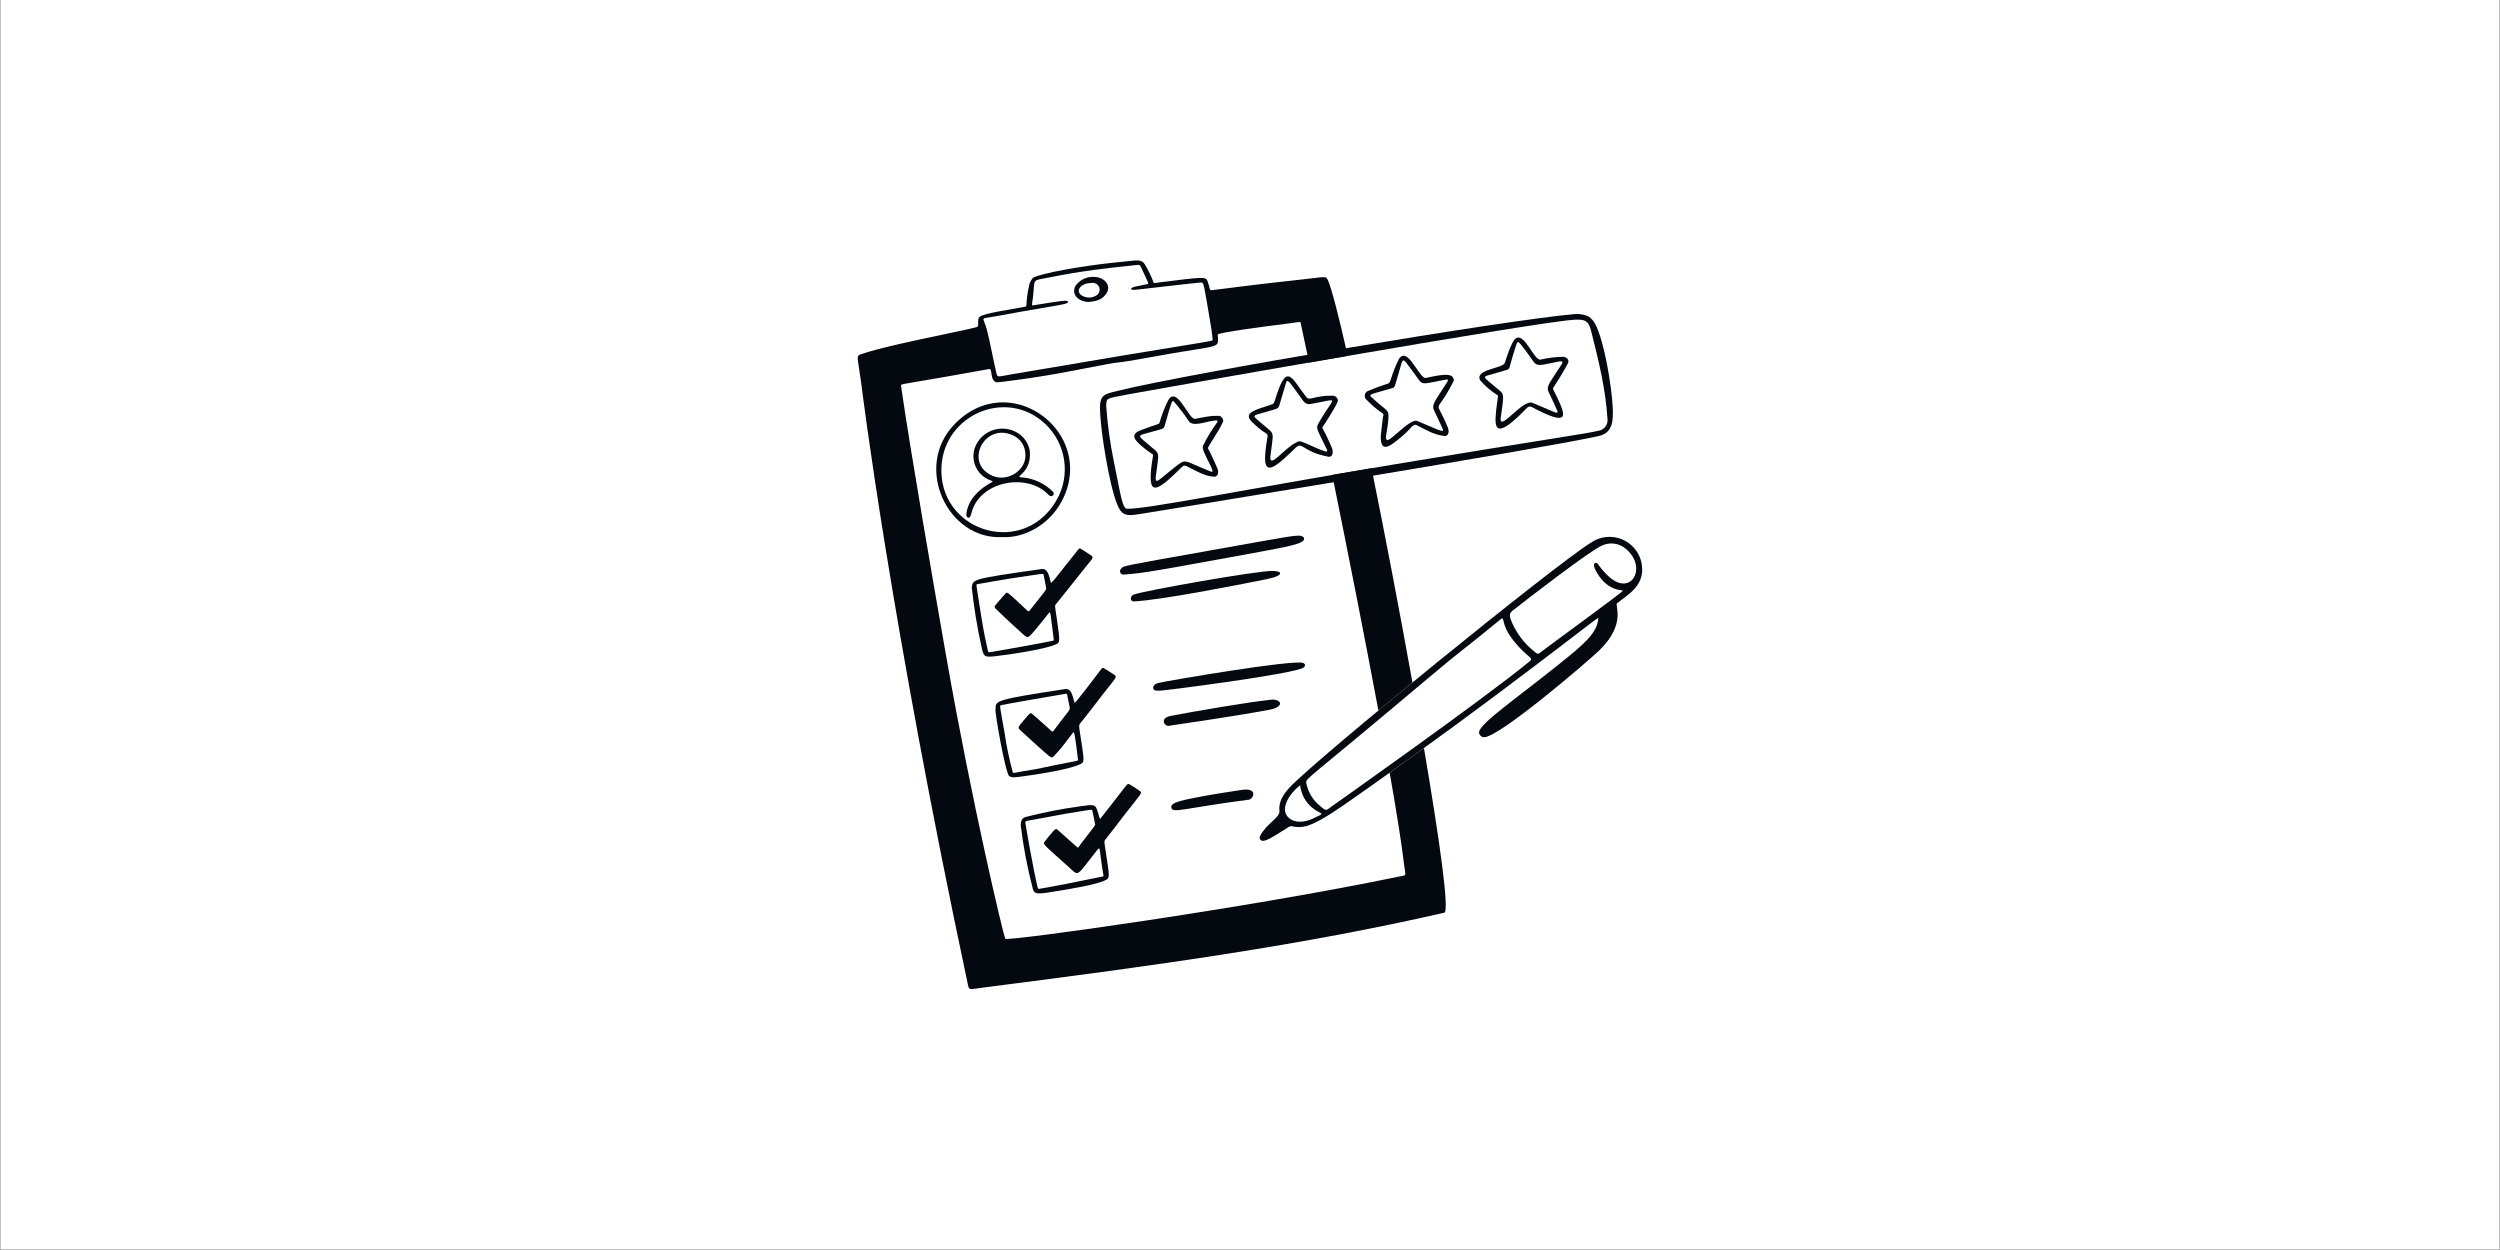 <svg version="1.2" preserveAspectRatio="xMidYMid meet" height="3456" viewBox="0 0 5184 2592" zoomAndPan="magnify" width="6912" xmlns:xlink="http://www.w3.org/1999/xlink" xmlns="http://www.w3.org/2000/svg"><rect x="0" y="0" width="5184" height="2592" fill="#808080" stroke="none"/><g id="54a32f8d7f"><path d="M 1 0 L 5183 0 L 5183 2591 L 1 2591 Z M 1 0" style="stroke:none;fill-rule:nonzero;fill:#ffffff;fill-opacity:1;"></path><path d="M 2116.574 1711.344 C 2116.719 1709.562 2115.992 1696.84 2126.301 1694.219 C 2163.398 1684.664 2201.02 1677.266 2238.973 1672.07 C 2267.148 1668.062 2270.941 1667.668 2274.93 1679.219 C 2279.324 1692.062 2279.828 1697.438 2281.027 1697.633 C 2281.824 1697.762 2281.488 1697.781 2302.43 1671.145 C 2339.332 1624.297 2337.098 1623.68 2342.184 1626.395 C 2349.25 1630.449 2356.109 1634.867 2362.73 1639.613 C 2370.051 1644.551 2367.867 1642.883 2330.316 1691.426 C 2318.82 1706.289 2305.574 1724.234 2292.199 1740.836 C 2289.398 1744.32 2289.375 1743.688 2292.809 1765.777 C 2300.77 1816.969 2301.148 1819.793 2294.719 1823.801 C 2277.594 1834.469 2208.594 1845 2193.32 1847.516 C 2155.434 1853.766 2145.23 1855.836 2141.949 1844.289 C 2130.473 1800.605 2121.996 1756.188 2116.574 1711.344 Z M 2270.926 1710.168 C 2269.52 1700.992 2269.461 1702.688 2265.438 1682.617 C 2264.477 1677.832 2265.582 1678.336 2244.621 1681.711 C 2194.23 1689.828 2228.074 1683.961 2155.469 1697.445 C 2125.316 1703.047 2125.754 1701.617 2126.273 1706.23 C 2126.949 1712.18 2141.684 1797.977 2151.359 1838.867 C 2152.035 1841.719 2152.969 1843.773 2155.34 1843.148 C 2162.715 1841.195 2155.641 1844.461 2286.805 1817.465 C 2289.238 1816.957 2288.297 1817.32 2285.344 1798.457 C 2279.613 1761.891 2282.156 1753.723 2275.066 1762.711 C 2229.555 1820.074 2238.664 1818.012 2214.441 1796.344 C 2162.012 1749.434 2162.703 1750.762 2165.914 1745.691 C 2167.797 1742.719 2175.922 1733.012 2177.586 1731.051 C 2188.27 1718.43 2188.801 1717.66 2192.508 1720.195 C 2192.715 1720.34 2231.266 1754.621 2233.406 1756.547 C 2236.402 1759.234 2235.633 1757.027 2243.34 1747.02 C 2271.359 1710.562 2268.055 1715.828 2270.891 1710.168 Z M 2270.926 1710.168" style="stroke:none;fill-rule:nonzero;fill:#040910;fill-opacity:1;"></path><path d="M 2064.355 1470.766 C 2064.355 1453.02 2061.102 1451.254 2207.91 1428.984 C 2221.891 1426.863 2223.32 1441.367 2227.695 1455.785 C 2228.551 1458.637 2225.668 1463.594 2283.242 1387.914 C 2287.055 1382.906 2285.676 1383.172 2309.707 1398.703 C 2317.84 1403.961 2314.355 1404.344 2288.57 1437.555 C 2273.629 1456.793 2249.836 1488.07 2240.246 1499.457 C 2236.516 1503.875 2237.617 1507.898 2240.246 1524.809 C 2248.441 1576.777 2248.57 1580.109 2241.961 1583.645 C 2220.211 1595.305 2154.141 1605.117 2129.734 1608.629 C 2097.523 1613.25 2100.375 1612.41 2093.078 1609.629 C 2085.16 1606.59 2061.605 1471.188 2064.355 1470.766 Z M 2235.066 1573.754 C 2235.066 1573.551 2228.996 1518.543 2226.566 1518.543 C 2225.031 1518.543 2225.281 1519.062 2215.434 1531.641 C 2205.98 1544.73 2195.645 1557.164 2184.512 1568.848 C 2179.879 1573.988 2176.582 1569.09 2137.824 1534.422 C 2137.609 1534.234 2119.93 1518.156 2115.562 1513.977 C 2110.094 1508.738 2110.621 1507.898 2124.277 1491.992 C 2135.664 1478.73 2136.684 1477.078 2140.707 1480.594 C 2172.5 1508.359 2170.297 1506.805 2179.621 1515.297 C 2183.832 1519.133 2182.43 1518 2199.699 1495.348 C 2217.07 1472.547 2219.691 1472.754 2217.68 1464.227 C 2211.797 1439.586 2214.32 1437.828 2209.168 1438.703 C 2076.117 1461.391 2080.219 1461.648 2076.215 1462.137 C 2072.207 1462.625 2072.992 1462.512 2082.898 1518.293 C 2086.879 1545.945 2092.527 1573.336 2099.809 1600.305 C 2100.879 1604.328 2101.152 1602.781 2113.508 1600.684 C 2170.441 1591 2128.559 1598.566 2185.18 1587.145 C 2241.797 1575.723 2236.18 1578.445 2235.066 1573.754 Z M 2235.066 1573.754" style="stroke:none;fill-rule:nonzero;fill:#040910;fill-opacity:1;"></path><path d="M 2015.039 1218.543 C 2018.102 1201.281 2010.758 1201.043 2160.297 1179.902 C 2172.281 1178.191 2175.996 1194.723 2178.582 1206.668 C 2179.715 1211.863 2180.57 1208.746 2234.91 1140.613 C 2239.773 1134.516 2237.301 1135.691 2261.863 1151.324 C 2269.133 1155.957 2265.586 1157.633 2251.906 1174.773 C 2190.508 1251.676 2191.684 1250.621 2190.508 1251.676 C 2186.176 1255.57 2187.828 1257.625 2192 1286.918 C 2197.992 1328.863 2197.992 1332.094 2190.844 1335.551 C 2166.758 1347.223 2085.004 1358.324 2063.762 1360.699 C 2042.52 1363.07 2040.004 1362.035 2036.055 1345.105 C 2026.727 1303.344 2019.707 1261.086 2015.039 1218.543 Z M 2169.328 1219.672 C 2164.824 1194.422 2165.047 1197.969 2164.027 1192.223 C 2163.504 1189.254 2162.496 1189.656 2149.859 1191.41 C 2062.625 1203.738 2047.887 1208.395 2027.125 1211.145 C 2024.156 1211.539 2024.438 1212.422 2025.938 1222.129 C 2038.676 1304.422 2040.199 1312.359 2048.668 1350.074 C 2049.379 1353.23 2051.098 1352.777 2060.262 1351.219 C 2095.816 1345.227 2171.727 1331.391 2184.012 1328.445 C 2185.602 1328.059 2185.5 1328.344 2183.301 1311.957 C 2177.785 1270.863 2178.941 1274.363 2177.52 1270.93 C 2176.102 1267.496 2176.441 1270.375 2147.871 1304.746 C 2130.867 1325.191 2131.793 1322.367 2124.363 1317.805 C 2100.199 1295.859 2087.547 1284.758 2065.125 1262.652 C 2059.84 1257.453 2060.844 1258.551 2084.422 1231.387 C 2088.898 1226.25 2088.445 1227.547 2116.605 1253.344 C 2133.438 1268.766 2132.195 1269.766 2135.559 1265.484 C 2169.336 1222.121 2169.703 1223.84 2169.328 1219.672 Z M 2169.328 1219.672" style="stroke:none;fill-rule:nonzero;fill:#040910;fill-opacity:1;"></path><path d="M 2078.641 1113.727 C 1964.855 1119.723 1894.074 968.785 1978.535 880.465 C 2093.555 760.207 2274.07 897.332 2202.938 1036.809 C 2175.574 1090.449 2121.824 1116.031 2078.641 1113.727 Z M 2195.688 1028.051 C 2207.98 1001.875 2211.145 972.332 2204.684 944.145 C 2198.219 915.957 2182.496 890.75 2160.027 872.543 C 2080.609 807.922 1960.539 861.629 1952.492 963.699 C 1941.438 1104.652 2129.941 1161.281 2195.688 1028.051 Z M 2195.688 1028.051" style="stroke:none;fill-rule:nonzero;fill:#040910;fill-opacity:1;"></path><path d="M 2701.719 1113 C 2702.422 1113.363 2703.02 1113.895 2703.473 1114.547 C 2703.918 1115.199 2704.191 1115.953 2704.277 1116.738 C 2704.363 1117.523 2704.254 1118.32 2703.953 1119.051 C 2703.66 1119.785 2703.184 1120.434 2702.574 1120.938 C 2693.594 1130.355 2659.996 1135.492 2543.133 1156.98 C 2355.426 1191.547 2360.418 1188.66 2330.957 1191.383 C 2329.461 1191.691 2327.902 1191.508 2326.52 1190.855 C 2325.137 1190.207 2324 1189.125 2323.281 1187.773 C 2322.566 1186.426 2322.305 1184.879 2322.539 1183.367 C 2322.773 1181.855 2323.492 1180.465 2324.586 1179.395 C 2329.723 1173.027 2323.637 1174.465 2507.387 1141.801 C 2684.355 1110.371 2692.668 1107.367 2701.719 1113 Z M 2701.719 1113" style="stroke:none;fill-rule:nonzero;fill:#040910;fill-opacity:1;"></path><path d="M 2405.844 1432.102 C 2398.617 1432.102 2393.445 1433.086 2391.508 1427.82 C 2389.668 1422.754 2395.219 1418.07 2400.586 1416.527 C 2413.863 1412.719 2686.719 1366.102 2702.703 1374.875 C 2706.828 1377.137 2707.172 1380.305 2703.918 1383.711 C 2691.316 1396.914 2405.926 1433.215 2405.844 1432.102 Z M 2405.844 1432.102" style="stroke:none;fill-rule:nonzero;fill:#040910;fill-opacity:1;"></path><path d="M 2351.312 1247.059 C 2342.305 1247.488 2343.332 1235.707 2350.688 1232.957 C 2373.301 1224.516 2610.375 1182.699 2639.836 1183.863 C 2644.047 1184.027 2654.773 1184.781 2654.484 1189.004 C 2653.969 1196.383 2623.574 1201.555 2617.77 1202.699 C 2562.785 1213.66 2407.297 1244.43 2351.312 1247.059 Z M 2351.312 1247.059" style="stroke:none;fill-rule:nonzero;fill:#040910;fill-opacity:1;"></path><path d="M 2638.012 1450.715 C 2658.078 1450.426 2663.234 1465.859 2632.352 1471.75 C 2562.312 1485.098 2426.492 1504.543 2426.285 1504.629 C 2415.559 1508.977 2402.586 1489.355 2427.355 1484.578 C 2472.844 1475.801 2591.859 1455.031 2638.012 1450.715 Z M 2638.012 1450.715" style="stroke:none;fill-rule:nonzero;fill:#040910;fill-opacity:1;"></path><path d="M 2428.77 1674.426 C 2426.844 1663.395 2453.668 1658.715 2498.07 1650.324 C 2506.699 1648.688 2557.145 1640.332 2575.277 1637.855 C 2610.023 1633.113 2598.395 1657.078 2590.012 1658.156 C 2454.047 1675.785 2431.059 1687.574 2428.77 1674.426 Z M 2428.77 1674.426" style="stroke:none;fill-rule:nonzero;fill:#040910;fill-opacity:1;"></path><path d="M 2272.906 574.496 C 2264.898 573.305 2256.719 574.32 2249.246 577.434 C 2241.773 580.547 2235.289 585.637 2230.492 592.16 C 2220.816 608.359 2233.805 625.688 2258 626.168 C 2269.652 624.531 2283.781 623.656 2293.711 609.324 C 2304.918 593.145 2292.137 576.895 2272.906 574.496 Z M 2272.734 613.023 C 2267.891 615.891 2262.309 617.258 2256.688 616.953 C 2251.07 616.648 2245.664 614.688 2241.16 611.312 C 2229.832 600.824 2243.062 586.672 2263.422 586.801 C 2266.723 586.164 2270.148 586.73 2273.066 588.402 C 2275.988 590.07 2278.211 592.73 2279.34 595.902 C 2280.465 599.07 2280.418 602.539 2279.207 605.68 C 2277.996 608.816 2275.699 611.418 2272.734 613.008 Z M 2272.734 613.023" style="stroke:none;fill-rule:nonzero;fill:#040910;fill-opacity:1;"></path><path d="M 2119.32 989.977 C 2143.535 991.871 2166.27 1002.379 2183.395 1019.602 C 2188.695 1025.07 2180.828 1033.121 2173.977 1025.867 C 2130.57 979.516 2029.918 996.945 2014.039 1065.254 C 2010.75 1079.414 2003.223 1072.625 2003.688 1067.195 C 2007.539 1022.203 2056.613 1000.559 2058.609 998.703 C 2056.699 996.734 2055.844 997.223 2049.387 994.199 C 2037.371 988.652 2027.852 978.82 2022.688 966.633 C 2017.527 954.441 2017.094 940.766 2021.477 928.273 C 2024.816 919.285 2030.242 911.215 2037.301 904.723 C 2044.363 898.234 2052.859 893.512 2062.098 890.938 C 2071.34 888.367 2081.055 888.02 2090.453 889.926 C 2099.852 891.836 2108.664 895.941 2116.168 901.914 C 2126.301 910.188 2133.109 921.84 2135.34 934.73 C 2140.227 982.539 2099.242 989.141 2119.32 989.977 Z M 2126.23 942.453 C 2126.242 933.895 2123.73 925.527 2119.012 918.391 C 2114.289 911.258 2107.57 905.672 2099.688 902.34 C 2040.383 875.926 1998.113 961.332 2058.402 986.766 C 2090.289 1000.227 2128.488 974.301 2126.246 942.453 Z M 2126.23 942.453" style="stroke:none;fill-rule:nonzero;fill:#040910;fill-opacity:1;"></path><path d="M 2722.102 576.898 C 2748.156 573.734 2749.723 573.547 2752.941 579.574 C 2761.051 597.039 2775.98 655.191 2794.648 737.953 C 2767.77 742.57 2740.957 747.195 2714.543 751.766 C 2704.953 705.906 2698.609 676.227 2697.035 669.547 C 2696.496 667.246 2696.402 667.262 2687.137 668.656 C 2682.238 669.395 2674.781 670.52 2663.328 671.895 C 2625.902 676.387 2524.668 689.832 2525.004 693.855 C 2525.746 702.676 2526.641 708.117 2524.559 711.926 C 2519.297 721.543 2495.055 720.781 2401.457 737.879 C 2338.395 749.398 2327.309 750.637 2318.648 751.605 C 2308.93 752.691 2302.273 753.434 2228.629 767.988 C 2144.957 784.531 2071.41 792.527 2071.199 792.527 C 2058.82 794.684 2057.035 782.801 2055.715 773.992 C 2054.934 768.793 2054.312 764.668 2051.77 765.129 C 1884.137 795.637 1869.164 795.367 1868.336 798.66 C 1868.254 798.973 1868.305 799.32 1868.363 799.727 C 1887.078 931.234 1938.766 1228.328 1961.293 1356.75 C 2016.281 1670.324 2080.16 1936.379 2084.441 1946.652 C 2086.918 1952.523 2583.539 1883.73 2902.285 1817.371 C 2908.953 1815.984 2912.156 1815.941 2913.406 1814.355 C 2915.066 1812.234 2913.234 1807.359 2911.523 1792.84 C 2906.344 1748.809 2895.633 1681.941 2881.633 1602.316 C 2904.133 1586.246 2928.199 1568.945 2952.688 1551.223 C 2985.648 1744.656 3005.891 1890.094 2995 1892.574 C 2702.781 1959.527 2404.086 2001.207 2047.449 2046.688 C 2021.379 2050.016 2013.348 2052.484 2009.992 2049.562 C 2008.383 2048.16 2007.852 2045.523 2006.918 2041.129 C 1846.91 1289.082 1788.152 813.27 1785.863 794.75 C 1785.816 794.371 1785.793 794.184 1785.793 794.188 C 1783.98 780.996 1782.402 770.914 1781.188 763.164 C 1777.328 738.496 1777.16 737.43 1784.859 734.719 C 1822.125 721.617 1902.371 704.82 1960.359 692.684 C 1998.156 684.773 2026.5 678.84 2027.312 677.203 C 2028.328 675.379 2028.711 673.273 2028.398 671.207 C 2027.969 668.137 2028.117 665.008 2028.836 661.988 C 2029.469 653.855 2039.176 650.754 2125.488 636.113 C 2128.25 635.645 2128.312 634.461 2128.613 628.938 C 2128.945 622.852 2129.562 611.492 2134.391 590 C 2135.332 585.746 2139.82 576.32 2144.664 574.512 C 2183.492 560.062 2285.352 546.688 2314.625 544.117 C 2323.707 543.312 2331.27 542.445 2337.625 541.719 C 2360.16 539.133 2367.527 538.289 2373.836 548.09 C 2381.062 559.957 2387.141 572.48 2391.996 585.496 C 2392.629 587.258 2393.574 587.113 2397.488 586.516 C 2398.602 586.344 2399.953 586.137 2401.609 585.926 L 2407.043 585.238 C 2497.883 573.742 2500.648 573.391 2504.293 583.93 C 2506.383 589.988 2507.371 594.023 2508.027 596.695 C 2509.25 601.699 2509.309 601.926 2513.211 601.645 C 2515.977 601.445 2522.746 600.57 2534.336 599.066 C 2559.941 595.754 2609.062 589.395 2690.441 580.559 C 2703.809 579.121 2714.105 577.871 2722.102 576.898 Z M 2928.844 1415.168 C 2902.66 1269.371 2872.344 1110.707 2844.023 970.875 C 2815.973 975.617 2788.773 980.277 2762.508 984.824 C 2793.02 1135.211 2828.926 1316.031 2858.227 1473.359 C 2880.898 1454.559 2904.629 1434.996 2928.844 1415.168 Z M 2163.793 638.297 C 2140.551 642.238 2108.168 647.727 2064.281 655.941 C 2047.141 659.152 2040.707 658.926 2039.5 661.332 C 2038.27 663.777 2042.461 668.945 2046.293 683.23 C 2049.438 694.914 2052.688 710.621 2056.27 727.953 C 2059.383 743.023 2062.754 759.32 2066.531 775.277 C 2068.055 781.695 2070.121 781.301 2084.145 778.637 C 2087.387 778.02 2091.27 777.277 2095.934 776.477 C 2293.461 742.707 2397.918 725.707 2453.109 716.727 C 2514.91 706.668 2514.926 706.668 2514.66 704.43 C 2513.215 692.301 2512.801 688.16 2512.234 684.043 C 2511.617 679.555 2510.82 675.09 2508.309 660.359 C 2497.449 596.793 2496.453 587.594 2492.551 586.125 C 2491.805 585.848 2490.953 585.848 2489.906 585.805 C 2486.852 585.695 2379.828 598.008 2356.715 600.719 C 2341.035 602.57 2343.254 596.832 2353.527 594.426 C 2356.359 593.77 2360.426 592.941 2366.438 591.719 C 2369.977 591 2374.184 590.141 2379.215 589.102 C 2379.961 588.945 2380.598 589.012 2380.906 588.723 C 2381.945 587.77 2379.398 582.918 2365.566 552.996 C 2365.125 551.75 2364.266 550.691 2363.133 550.008 C 2361.996 549.32 2360.66 549.055 2359.352 549.246 C 2353.582 549.949 2346.289 550.715 2337.652 551.617 C 2302.074 555.348 2243.695 561.461 2175.273 575.379 C 2157.332 579.027 2150.039 579.316 2146.781 583.09 C 2143.121 587.336 2144.562 595.98 2141.711 618.75 C 2140.59 623.586 2140.059 628.539 2140.121 633.504 C 2144.129 632.891 2149.496 632.012 2155.504 631.031 C 2173.777 628.039 2198.008 624.078 2208.133 623.633 C 2215.223 623.316 2218.469 627.141 2208.766 629.863 C 2201.543 631.898 2187.371 634.301 2163.793 638.297 Z M 2163.793 638.297" style="stroke:none;fill-rule:evenodd;fill:#040910;fill-opacity:1;"></path><path d="M 3403.863 1166.844 C 3401.516 1155.887 3396.5 1145.68 3389.246 1137.137 C 3381.996 1128.59 3372.75 1121.977 3362.312 1117.879 C 3351.883 1113.781 3340.609 1112.332 3329.48 1113.66 C 3318.348 1114.984 3307.73 1119.047 3298.555 1125.48 C 3220.094 1174.504 2734.492 1569.484 2675.039 1631.922 C 2661.633 1646.008 2650.887 1662.309 2652.977 1681.582 C 2654.492 1695.598 2626.305 1707.266 2613.035 1733.277 C 2612.207 1734.527 2611.836 1736.016 2611.973 1737.508 C 2612.109 1738.996 2612.746 1740.391 2613.789 1741.469 C 2620.785 1748.938 2638.617 1735.605 2673.07 1714.355 C 2679.312 1710.504 2682.188 1717.086 2702.113 1714.398 C 2720.57 1711.906 2751.297 1693.617 2783.859 1671.215 C 2848.465 1626.754 2997.902 1519.527 3100.453 1442.617 C 3329.59 1270.73 3314.625 1277.016 3313.914 1284.703 C 3311.258 1313.387 3282.02 1337.785 3235.695 1374.969 C 3141.875 1450.312 3068.945 1499.527 3066.84 1518.551 C 3067.035 1521.16 3068.148 1523.617 3069.98 1525.492 C 3071.816 1527.359 3074.254 1528.523 3076.855 1528.781 C 3107.492 1530.09 3292.664 1371.641 3316.883 1348.027 C 3372.613 1293.719 3348.066 1254.883 3353.031 1250.988 C 3379.574 1230.184 3412.477 1212.648 3403.863 1166.844 Z M 2723.543 1696.906 C 2687.684 1714.184 2662.113 1696.777 2664.578 1675.383 C 2666.633 1657.531 2680.691 1640.598 2695.965 1628.215 C 2697.863 1646.359 2706.754 1663.035 2720.75 1674.73 C 2740.598 1690.758 2750.863 1683.738 2723.543 1696.906 Z M 3172.25 1371.023 C 3078.297 1448.645 2754.348 1677.215 2754.133 1677.379 C 2749.902 1680.621 2746.883 1679.844 2738.652 1672.242 C 2722.789 1660.117 2712.043 1642.488 2708.543 1622.832 C 2709.02 1612.496 2706.828 1620.758 2953.406 1412.934 C 3046.676 1334.336 3027.414 1353.754 3106.191 1288.605 C 3125.926 1272.281 3105.684 1288.926 3140.344 1330.867 C 3168.098 1364.492 3181.078 1363.738 3172.25 1371.023 Z M 3193.227 1353.566 C 3189.707 1356.297 3188.621 1356.312 3184.992 1353.719 C 3160.914 1335.664 3142.527 1311.082 3132.004 1282.887 C 3128.039 1270.293 3134.34 1268.238 3143.34 1261.012 C 3162.672 1245.48 3299.898 1139.438 3323.133 1130.703 C 3330.18 1127.664 3337.879 1126.438 3345.523 1127.133 C 3353.168 1127.832 3360.523 1130.434 3366.902 1134.703 C 3419.754 1172.227 3383.324 1242.527 3332.98 1192.621 C 3311.672 1171.5 3314.52 1166.852 3309.074 1167.203 C 3304.188 1167.52 3304.309 1174.051 3307.836 1181.031 C 3330.48 1225.703 3361.875 1222.895 3365.395 1224.805 C 3362.16 1229.898 3212.039 1338.984 3193.227 1353.566 Z M 3193.227 1353.566" style="stroke:none;fill-rule:nonzero;fill:#040910;fill-opacity:1;"></path><path d="M 3344.102 843.59 C 3341.926 801.492 3326.98 707.648 3307.551 671.156 C 3304.316 665.395 3299.828 660.422 3294.438 656.602 C 3286.004 652.555 3276.703 650.652 3267.363 651.055 C 3124.949 663.074 2469.621 773.094 2319.5 810.004 C 2279.836 819.746 2276.566 818.051 2284.074 888.309 C 2287.695 922.188 2304.988 1033.703 2323.293 1058.727 C 2332.078 1070.715 2344.57 1068.746 2363.305 1065.953 C 2379.723 1063.43 3195.82 930.887 3315.223 904.18 C 3343.98 897.734 3345.617 873.023 3344.102 843.59 Z M 3318.785 892.246 C 3287.004 900.199 3207.852 910.098 2886.332 963.762 C 2585.051 1014.043 2372.668 1056.949 2336.918 1054.867 C 2327.574 1054.32 2324.512 1030.27 2309.32 955.082 C 2301.676 917.68 2296.496 879.82 2293.816 841.742 C 2294.785 824.266 2291.863 827.117 2342.113 817.246 C 2358.637 814 3193.672 665.781 3266.352 662.902 C 3286.902 662.047 3294.066 665.395 3299.094 685.293 C 3315.48 750.234 3329.273 805.91 3333.34 868.984 C 3333.828 873.926 3332.664 878.891 3330.035 883.098 C 3327.398 887.309 3323.441 890.523 3318.785 892.246 Z M 3318.785 892.246" style="stroke:none;fill-rule:nonzero;fill:#040910;fill-opacity:1;"></path><path d="M 3104.219 836.25 C 3106.344 819.281 3107.824 821.035 3103.363 818.195 C 3090.797 810.129 3079.434 800.312 3069.633 789.043 C 3056.027 765.797 3116.977 764.109 3120.461 752.328 C 3123.34 742.613 3134.211 709.469 3141.797 702.73 C 3160.566 686.055 3180.918 748.895 3194.582 745.625 C 3210.07 742.02 3225.891 740.082 3241.789 739.848 C 3248.176 739.965 3255 746.695 3251.387 753.211 C 3242.242 770.316 3232.242 786.945 3221.422 803.039 C 3218.777 807.062 3221.105 807.32 3229.195 824.582 C 3247.234 863.051 3255.336 885.984 3176.371 844.129 C 3169.332 840.402 3165.598 846.602 3159.957 852.305 C 3092.465 920.602 3098.801 879.59 3104.219 836.25 Z M 3111.617 869.109 C 3111.617 892.766 3158.031 827.234 3177.832 835.336 C 3218.469 851.938 3230.59 859.828 3229.879 853.434 C 3229.734 852.098 3215.941 822.219 3211 812.391 C 3206.344 803.125 3213.34 794.094 3219.18 784.625 C 3244.863 742.887 3253.305 745.762 3205.617 755.094 C 3196 756.977 3186.402 758.93 3180.727 750.992 C 3151.867 710.676 3148.262 705.957 3145.812 711.012 C 3142.227 718.406 3130.625 759.641 3130.48 760.379 C 3128.98 767.656 3126.762 766.199 3095.504 775.488 C 3071.676 782.559 3072.078 777.895 3109.203 809.469 C 3119.727 818.418 3118.277 819.512 3111.617 869.078 Z M 3111.617 869.109" style="stroke:none;fill-rule:nonzero;fill:#040910;fill-opacity:1;"></path><path d="M 2536.625 873.281 C 2526.07 897.773 2503.098 926.801 2504.949 929.957 C 2511.473 941.277 2521.215 963.887 2524.418 971.305 C 2528.484 980.832 2524.691 990.352 2515.18 988.359 C 2505.379 987.203 2495.859 984.332 2487.055 979.875 C 2457.004 965.969 2457.637 961.621 2450.137 969.059 C 2396.863 1021.945 2378.219 1032.152 2388.844 957.828 C 2391.016 942.637 2392.594 943.496 2388.176 940.773 C 2379.066 935.172 2356 917.074 2352.953 908.965 C 2348.723 897.742 2360.785 893.75 2372.184 889.539 C 2403.004 878.125 2403.551 879.941 2404.477 876.176 C 2408.969 860.203 2414.988 844.699 2422.457 829.883 C 2440.434 798.535 2465.195 871.098 2478.105 868.504 C 2518.879 860.316 2515.109 862.91 2526.824 862.32 C 2532.586 862.031 2536.609 868.82 2536.625 873.281 Z M 2396.301 990.652 C 2396.301 1005.07 2403.449 994.25 2435.965 968.82 C 2460.605 949.547 2451.473 954.488 2511.215 978 C 2524.305 983.137 2489.613 934.797 2494.469 924.633 C 2516.574 878.348 2534.844 870.23 2518.297 871.996 C 2501.91 873.707 2473.715 885.789 2465.488 873.707 C 2455.844 859.312 2445.297 845.539 2433.91 832.477 C 2430.711 829.438 2430.016 829.66 2415.074 883.031 C 2413.297 889.402 2409.758 889.383 2396.559 893.16 C 2356.703 904.539 2356.727 900.488 2378.578 919.48 C 2407.91 945 2403.398 930.719 2396.301 990.652 Z M 2396.301 990.652" style="stroke:none;fill-rule:nonzero;fill:#040910;fill-opacity:1;"></path><path d="M 2867.609 865.449 C 2868.047 861.734 2871.891 858.984 2862.242 853.812 C 2852.105 846.5 2842.652 838.289 2833.988 829.277 C 2832.473 828.074 2831.301 826.488 2830.598 824.68 C 2829.902 822.875 2829.699 820.914 2830.016 819.004 C 2830.332 817.09 2831.145 815.301 2832.387 813.812 C 2833.629 812.324 2835.246 811.195 2837.07 810.543 C 2850.547 804.738 2864.332 799.66 2878.355 795.328 C 2884.965 793.215 2883.168 779.363 2901.07 743.961 C 2902.582 741.16 2905.117 739.051 2908.148 738.078 C 2924.75 732.391 2944.965 786.074 2956.574 783.711 C 2972.559 780.457 3007.406 771.312 3013.02 782.977 C 3015.367 787.836 3015.332 787.906 3012.73 793.02 C 2975.145 866.949 2975.332 819.945 3002.293 886.727 C 3006.574 897.309 3001.727 905.066 2995.043 904.133 C 2972.414 901.008 2961.309 893.43 2938.887 882.301 C 2935.77 880.75 2935.18 879.457 2928.613 883.602 C 2920.555 892.945 2911.633 901.504 2901.957 909.164 C 2888.988 919.68 2868.773 937.164 2864.434 917.969 C 2861.863 906.555 2863.184 903.199 2867.609 865.449 Z M 2876.367 912.344 C 2882.883 915.672 2924.477 867.016 2938.602 872.82 C 2977.867 888.961 2996.344 899.672 2991.516 889.27 C 2987.234 880.098 2976.883 857.023 2973.535 850.629 C 2968.707 841.348 2974.211 833.508 2988.996 810.484 C 3006.582 783.164 3009.305 784.902 2982.609 790.156 C 2941.812 798.188 2950.754 798.523 2928.277 768.445 C 2906.516 739.336 2910.031 740.473 2901.016 771.016 C 2891.848 802.066 2892.457 803.102 2888.004 804.473 C 2852.043 815.551 2836.977 816.992 2842.625 822.309 C 2877.488 855.227 2880.613 847.309 2878.852 869.473 C 2876.625 897.863 2870.684 909.43 2876.387 912.344 Z M 2876.367 912.344" style="stroke:none;fill-rule:nonzero;fill:#040910;fill-opacity:1;"></path><path d="M 2708.766 823.324 C 2715.684 832.168 2724.73 819.898 2763.457 820.473 C 2765.535 820.461 2767.574 821.055 2769.32 822.184 C 2771.059 823.312 2772.445 824.926 2773.285 826.824 C 2775.188 830.387 2775.461 831.961 2763.867 851.609 C 2760.707 856.953 2747.781 878.332 2742.789 884.949 C 2740.219 888.375 2743.035 884.891 2761.332 927.57 C 2766.066 938.613 2762.676 948.547 2754.629 947.055 C 2700.418 937.039 2701.211 914.523 2686.574 928.555 C 2651.992 961.75 2619.242 994.941 2623.559 941.566 C 2628.523 880.156 2639.457 917.594 2595.691 874.598 C 2576.258 855.516 2606.316 849.102 2631.984 840.352 C 2639.25 837.887 2641.246 837.945 2643.234 831.387 C 2668.465 748.227 2676.914 782.602 2708.766 823.324 Z M 2634.105 948.023 C 2634.105 971.781 2662.496 928.676 2690.535 916.191 C 2695.477 913.992 2696.066 913.621 2728.078 928.324 C 2735.16 931.508 2742.422 934.258 2749.836 936.559 C 2750.188 936.559 2750.527 936.477 2750.836 936.328 C 2751.152 936.18 2751.426 935.965 2751.648 935.695 C 2751.871 935.43 2752.035 935.117 2752.121 934.781 C 2752.207 934.445 2752.223 934.094 2752.164 933.75 C 2751.949 933.094 2751.668 932.461 2751.309 931.867 C 2730.59 888.391 2728.012 888.621 2734.184 877.551 C 2767.336 818.578 2781.383 826.895 2716.965 837.844 C 2705.965 839.719 2701.555 829.883 2696.469 823.031 C 2672 790.078 2669.801 783.93 2666.316 795.164 C 2664.449 801.156 2656.188 828.836 2652.762 840.738 C 2650.535 848.441 2648.043 847.32 2614.852 857.098 C 2595.012 862.945 2596.828 861.301 2620.598 881.789 C 2644.363 902.277 2640.672 891.535 2634.105 948.023 Z M 2634.105 948.023" style="stroke:none;fill-rule:nonzero;fill:#040910;fill-opacity:1;"></path></g></svg>